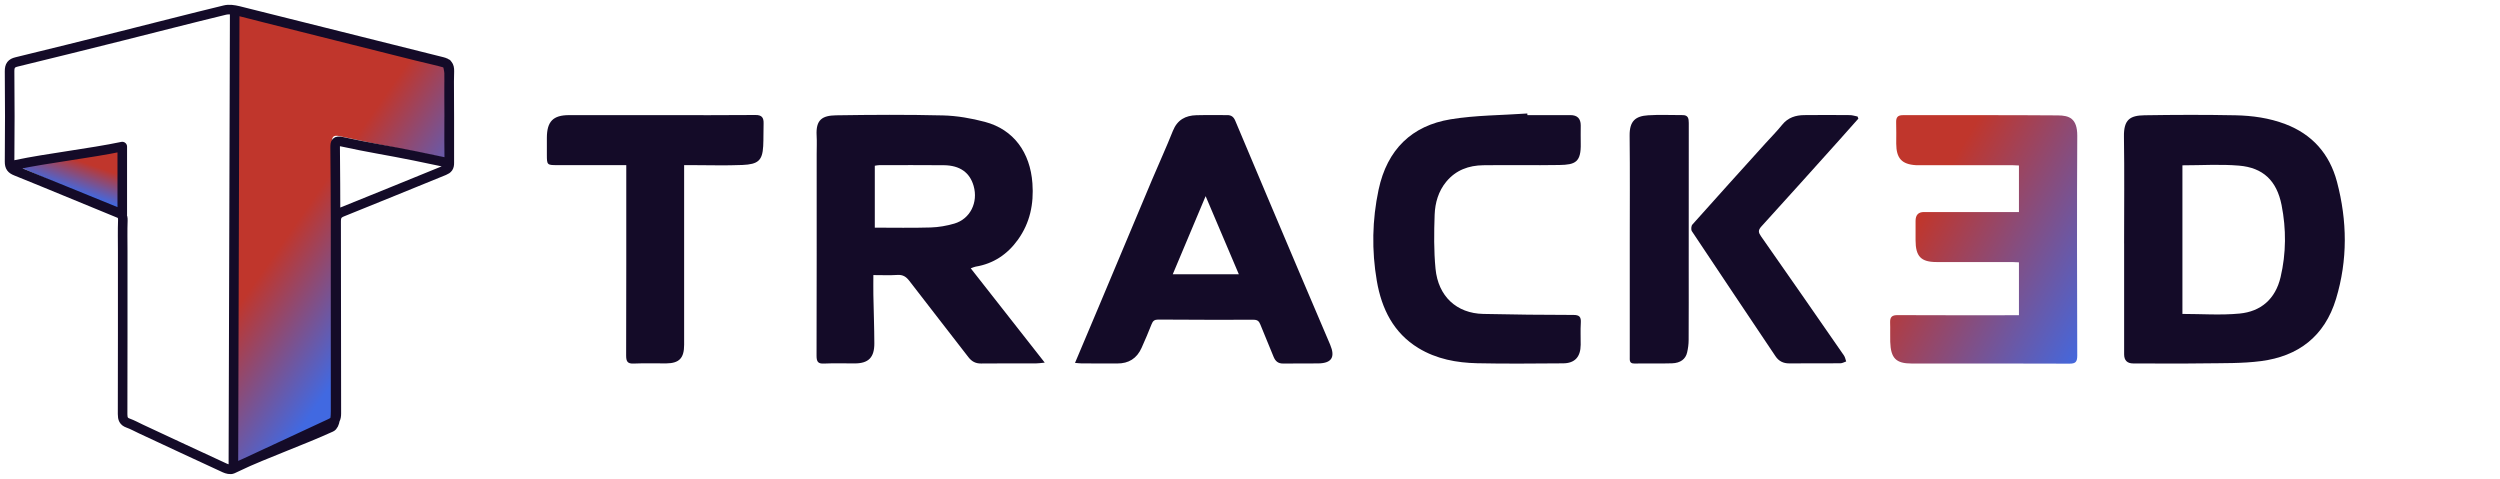 <svg xmlns="http://www.w3.org/2000/svg" width="261" height="50" viewBox="0 0 261 50" fill="none"><path fill-rule="evenodd" clip-rule="evenodd" d="M46.794 15.05C46.794 15.551 46.794 16.053 46.794 16.557V16.56C46.429 16.484 46.072 16.409 45.721 16.335C45.049 16.194 44.398 16.058 43.746 15.925C42.977 15.768 42.207 15.613 41.438 15.458C39.44 15.056 37.443 14.655 35.452 14.214C34.762 14.06 34.644 14.32 34.65 14.904C34.653 15.372 34.657 15.841 34.66 16.309C34.677 18.424 34.694 20.54 34.694 22.654C34.696 26.069 34.696 29.483 34.696 32.896C34.696 36.31 34.696 39.724 34.699 43.137C34.699 43.559 34.677 43.867 34.21 44.081C32.068 45.057 29.933 46.053 27.798 47.049C26.791 47.519 25.784 47.988 24.776 48.456C24.699 48.492 24.614 48.51 24.51 48.533C24.457 48.544 24.4 48.557 24.336 48.573V0.966C24.841 1.094 25.332 1.219 25.816 1.343C26.473 1.511 27.117 1.675 27.761 1.838C30.143 2.437 32.525 3.035 34.907 3.633C37.866 4.376 40.824 5.119 43.781 5.863C44.636 6.076 45.494 6.296 46.341 6.547C46.517 6.598 46.775 6.809 46.775 6.946C46.796 9.628 46.795 12.311 46.794 15.05Z" fill="url(#paint0_linear_2992_669)"></path><path d="M13.15 15.081V22.281L2.156 17.481L13.15 15.081Z" fill="url(#paint1_linear_2992_669)"></path><path d="M91.179 28.721C91.179 29.473 91.168 30.137 91.179 30.797C91.211 32.477 91.275 34.157 91.281 35.84C91.289 37.322 90.667 37.936 89.248 37.941C88.177 37.947 87.106 37.905 86.038 37.955C85.419 37.986 85.248 37.786 85.248 37.144C85.269 30.125 85.261 23.107 85.261 16.09C85.261 15.443 85.293 14.796 85.256 14.152C85.16 12.495 85.845 12.062 87.291 12.039C91.013 11.981 94.737 11.959 98.459 12.05C99.921 12.087 101.407 12.348 102.829 12.725C105.831 13.522 107.552 15.918 107.785 19.133C107.943 21.307 107.526 23.273 106.275 25.02C105.172 26.56 103.705 27.535 101.849 27.838C101.699 27.863 101.557 27.938 101.346 28.013C103.892 31.258 106.417 34.476 109.071 37.858C108.629 37.9 108.401 37.938 108.174 37.938C106.256 37.944 104.339 37.927 102.422 37.95C101.854 37.955 101.453 37.741 101.105 37.292C99.051 34.629 96.978 31.983 94.93 29.317C94.598 28.884 94.255 28.668 93.698 28.704C92.885 28.757 92.062 28.718 91.171 28.718L91.179 28.721ZM91.329 23.767C93.334 23.767 95.251 23.806 97.163 23.748C97.991 23.723 98.834 23.576 99.632 23.343C101.289 22.857 102.138 21.135 101.648 19.414C101.249 18.009 100.213 17.265 98.537 17.248C96.285 17.226 94.033 17.24 91.781 17.242C91.634 17.242 91.487 17.281 91.329 17.304V23.765V23.767Z" fill="#140B28"></path><path d="M221.756 25.416C221.756 21.698 221.796 17.981 221.74 14.266C221.713 12.492 222.361 12.059 223.885 12.034C227.05 11.984 230.217 11.973 233.38 12.036C235.147 12.072 236.909 12.317 238.588 12.955C241.372 14.013 243.201 16.035 243.983 18.989C245.057 23.056 245.11 27.143 243.884 31.194C242.687 35.151 239.905 37.194 236.068 37.697C234.089 37.955 232.073 37.908 230.07 37.935C227.617 37.971 225.165 37.944 222.715 37.944C222.077 37.944 221.759 37.624 221.759 36.986C221.759 33.129 221.759 29.276 221.759 25.419L221.756 25.416ZM227.845 17.259V32.774C229.869 32.774 231.856 32.924 233.816 32.735C236.012 32.524 237.551 31.247 238.095 28.926C238.681 26.432 238.689 23.903 238.197 21.41C237.691 18.855 236.261 17.503 233.754 17.292C231.811 17.128 229.842 17.259 227.845 17.259Z" fill="#140B28"></path><path d="M210.778 32.896V27.388C210.537 27.377 210.302 27.357 210.066 27.357C207.437 27.357 204.805 27.357 202.175 27.357C200.547 27.357 199.985 26.768 199.985 25.072C199.985 24.403 199.985 23.734 199.985 23.065C199.985 22.446 200.274 22.137 200.853 22.137C203.908 22.137 206.96 22.137 210.015 22.137H210.778V17.276C210.537 17.265 210.299 17.245 210.063 17.245C206.874 17.245 203.688 17.245 200.499 17.245C200.344 17.245 200.186 17.253 200.031 17.245C198.544 17.156 197.971 16.529 197.966 14.991C197.966 14.252 197.985 13.514 197.958 12.775C197.939 12.245 198.135 12.023 198.654 12.023C204.05 12.031 209.445 12.003 214.84 12.047C215.997 12.056 216.878 12.328 216.867 14.194C216.824 21.835 216.84 29.478 216.865 37.119C216.865 37.794 216.677 37.969 216.04 37.966C210.556 37.941 205.072 37.952 199.586 37.952C197.945 37.952 197.396 37.405 197.34 35.687C197.318 35.017 197.356 34.346 197.329 33.679C197.305 33.08 197.54 32.893 198.119 32.899C202.087 32.921 206.055 32.91 210.023 32.91C210.262 32.91 210.503 32.91 210.778 32.91V32.896Z" fill="url(#paint2_linear_2992_669)"></path><path d="M112.232 37.883C113.126 35.765 113.965 33.788 114.797 31.808C116.621 27.466 118.439 23.121 120.268 18.781C120.988 17.073 121.762 15.391 122.447 13.669C122.913 12.501 123.775 12.059 124.897 12.028C125.966 11.998 127.037 12.028 128.108 12.017C128.541 12.012 128.788 12.19 128.964 12.612C131.163 17.843 133.374 23.065 135.589 28.288C136.679 30.859 137.784 33.421 138.872 35.992C139.418 37.286 139.027 37.914 137.645 37.941C136.419 37.964 135.193 37.93 133.966 37.953C133.441 37.961 133.15 37.717 132.957 37.236C132.507 36.109 132.025 34.996 131.575 33.866C131.439 33.524 131.262 33.383 130.884 33.383C127.561 33.394 124.241 33.383 120.918 33.363C120.546 33.363 120.364 33.488 120.227 33.841C119.903 34.674 119.55 35.493 119.186 36.306C118.688 37.428 117.826 37.958 116.634 37.947C115.408 37.936 114.181 37.947 112.955 37.941C112.762 37.941 112.572 37.914 112.229 37.886L112.232 37.883ZM125.866 20.48C124.675 23.309 123.566 25.944 122.436 28.632H129.334C128.185 25.928 127.071 23.312 125.869 20.48H125.866Z" fill="#140B28"></path><path d="M159.467 12.017C160.961 12.017 162.455 12.017 163.95 12.017C164.669 12.017 165.029 12.377 165.029 13.097C165.029 13.722 165.015 14.344 165.029 14.969C165.074 16.937 164.456 17.198 162.806 17.226C160.153 17.273 157.499 17.212 154.846 17.251C153.349 17.273 151.997 17.745 150.985 18.975C150.171 19.964 149.823 21.172 149.777 22.413C149.71 24.29 149.689 26.186 149.868 28.049C150.144 30.942 152.074 32.713 154.846 32.774C157.984 32.844 161.125 32.877 164.263 32.88C164.895 32.88 165.077 33.085 165.037 33.71C164.988 34.468 165.031 35.234 165.023 35.995C165.013 37.267 164.41 37.928 163.178 37.933C160.19 37.95 157.202 37.989 154.216 37.922C152.074 37.872 149.983 37.492 148.085 36.34C145.488 34.76 144.242 32.25 143.739 29.32C143.196 26.152 143.252 22.968 143.924 19.805C144.823 15.585 147.415 13.117 151.437 12.456C154.072 12.023 156.776 12.037 159.451 11.848C159.454 11.904 159.459 11.959 159.462 12.015L159.467 12.017Z" fill="#140B28"></path><path d="M65.385 17.239C62.887 17.239 60.501 17.239 58.118 17.239C57.13 17.239 57.093 17.201 57.093 16.19C57.093 15.59 57.093 14.991 57.093 14.388C57.096 12.686 57.741 12.02 59.406 12.02C62.705 12.017 66.007 12.02 69.305 12.02C72.494 12.02 75.683 12.036 78.87 12.006C79.534 12 79.74 12.278 79.719 12.905C79.692 13.688 79.721 14.477 79.678 15.257C79.595 16.765 79.14 17.153 77.509 17.223C75.75 17.298 73.988 17.239 72.227 17.239C71.986 17.239 71.747 17.239 71.423 17.239V18.125C71.423 24.084 71.423 30.042 71.423 35.997C71.423 37.383 70.915 37.922 69.57 37.938C68.432 37.949 67.294 37.905 66.159 37.955C65.53 37.983 65.369 37.755 65.369 37.125C65.388 30.797 65.383 24.469 65.383 18.142V17.239H65.385Z" fill="#140B28"></path><path d="M194.011 12.386C193.336 13.144 192.667 13.905 191.99 14.658C189.291 17.662 186.597 20.669 183.879 23.653C183.523 24.045 183.577 24.281 183.86 24.683C186.76 28.818 189.636 32.968 192.512 37.119C192.632 37.294 192.667 37.53 192.742 37.736C192.541 37.802 192.34 37.925 192.14 37.927C190.356 37.941 188.573 37.933 186.787 37.938C186.185 37.938 185.711 37.714 185.363 37.194C182.449 32.844 179.528 28.498 176.631 24.137C176.529 23.984 176.559 23.587 176.682 23.448C179.217 20.602 181.777 17.776 184.332 14.946C184.91 14.308 185.518 13.697 186.059 13.025C186.672 12.267 187.47 12.028 188.359 12.017C189.941 11.998 191.526 12.003 193.109 12.017C193.382 12.017 193.655 12.111 193.928 12.164C193.955 12.236 193.982 12.309 194.011 12.378V12.386Z" fill="#140B28"></path><path d="M170.147 25.533C170.147 21.746 170.176 17.956 170.133 14.169C170.114 12.62 170.754 12.123 172.061 12.037C173.261 11.956 174.468 12.026 175.673 12.017C176.235 12.015 176.308 12.362 176.308 12.836C176.3 17.779 176.302 22.721 176.302 27.666C176.302 30.276 176.31 32.886 176.294 35.495C176.294 35.926 176.235 36.364 176.139 36.786C175.981 37.486 175.446 37.9 174.567 37.93C173.253 37.972 171.935 37.93 170.621 37.95C170.088 37.958 170.147 37.594 170.147 37.247C170.147 34.521 170.147 31.797 170.147 29.071C170.147 27.893 170.147 26.716 170.147 25.536V25.533Z" fill="#140B28"></path><path d="M46.907 17C46.875 15.406 46.894 13.813 46.894 12.219L46.897 12.222C46.897 10.628 46.865 9.032 46.913 7.441C46.932 6.824 46.707 6.591 46.174 6.458C39.075 4.686 31.985 2.898 24.887 1.132C24.432 1.021 23.915 0.944 23.473 1.052C19.856 1.929 16.249 2.862 12.64 3.767C9.006 4.678 5.37 5.58 1.731 6.466C1.19 6.597 0.995 6.841 1 7.446C1.032 10.586 1.03 13.727 1 16.867C0.995 17.43 1.18 17.655 1.672 17.852C5.204 19.271 8.722 20.732 12.254 22.159C12.666 22.325 12.843 22.523 12.824 23.006C12.784 24.066 12.811 25.13 12.811 26.193C12.811 31.874 12.816 37.554 12.8 43.235C12.798 43.713 12.907 44.004 13.368 44.168C13.829 44.332 14.262 44.576 14.709 44.785C17.628 46.145 20.541 47.511 23.465 48.855C23.706 48.966 24.06 49.055 24.276 48.955C27.688 47.386 31.08 45.773 34.492 44.204C34.984 43.977 35.113 43.691 35.113 43.16C35.097 36.488 35.107 29.814 35.091 23.139C35.089 22.606 35.212 22.334 35.723 22.128C39.279 20.707 42.819 19.238 46.372 17.802C46.76 17.644 46.916 17.453 46.907 17ZM46.907 17C46.907 13.818 46.913 10.728 46.889 7.638C46.889 7.505 46.775 6.655 46.603 6.605C45.779 6.361 44.276 6.03 43.444 5.822C38.244 4.514 33.041 3.209 27.839 1.902C26.749 1.627 25.662 1.346 24.503 1.052L24.365 48.814C24.55 48.767 24.681 48.753 24.793 48.7C27.856 47.279 31.489 45.998 34.56 44.599C35.016 44.391 35.037 43.346 35.037 42.935C35.032 36.285 35.037 29.635 35.032 22.983C35.032 20.467 35.008 17.949 34.989 15.434C34.983 14.864 35.046 14.65 35.718 14.8C38.403 15.394 40.578 15.717 43.271 16.267C44.238 16.464 45.202 16.67 46.241 16.886L46.907 17ZM1.672 17.2C1.667 17.25 1.581 17.75 1.579 17.8C4.899 19.163 9.402 21.019 12.765 22.402V15.304C9.397 16.009 4.982 16.506 1.672 17.2Z" stroke="#140B28" stroke-linejoin="round"></path><defs><linearGradient id="paint0_linear_2992_669" x1="29.934" y1="24.681" x2="40.338" y2="31.912" gradientUnits="userSpaceOnUse"><stop stop-color="#C0362C"></stop><stop offset="1" stop-color="#4169E1"></stop></linearGradient><linearGradient id="paint1_linear_2992_669" x1="11.993" y1="18.081" x2="10.939" y2="21.116" gradientUnits="userSpaceOnUse"><stop stop-color="#C0362C"></stop><stop offset="1" stop-color="#4169E1"></stop></linearGradient><linearGradient id="paint2_linear_2992_669" x1="206.993" y1="11.481" x2="226.245" y2="22.647" gradientUnits="userSpaceOnUse"><stop stop-color="#C0362C"></stop><stop offset="1" stop-color="#4169E1"></stop></linearGradient></defs></svg>